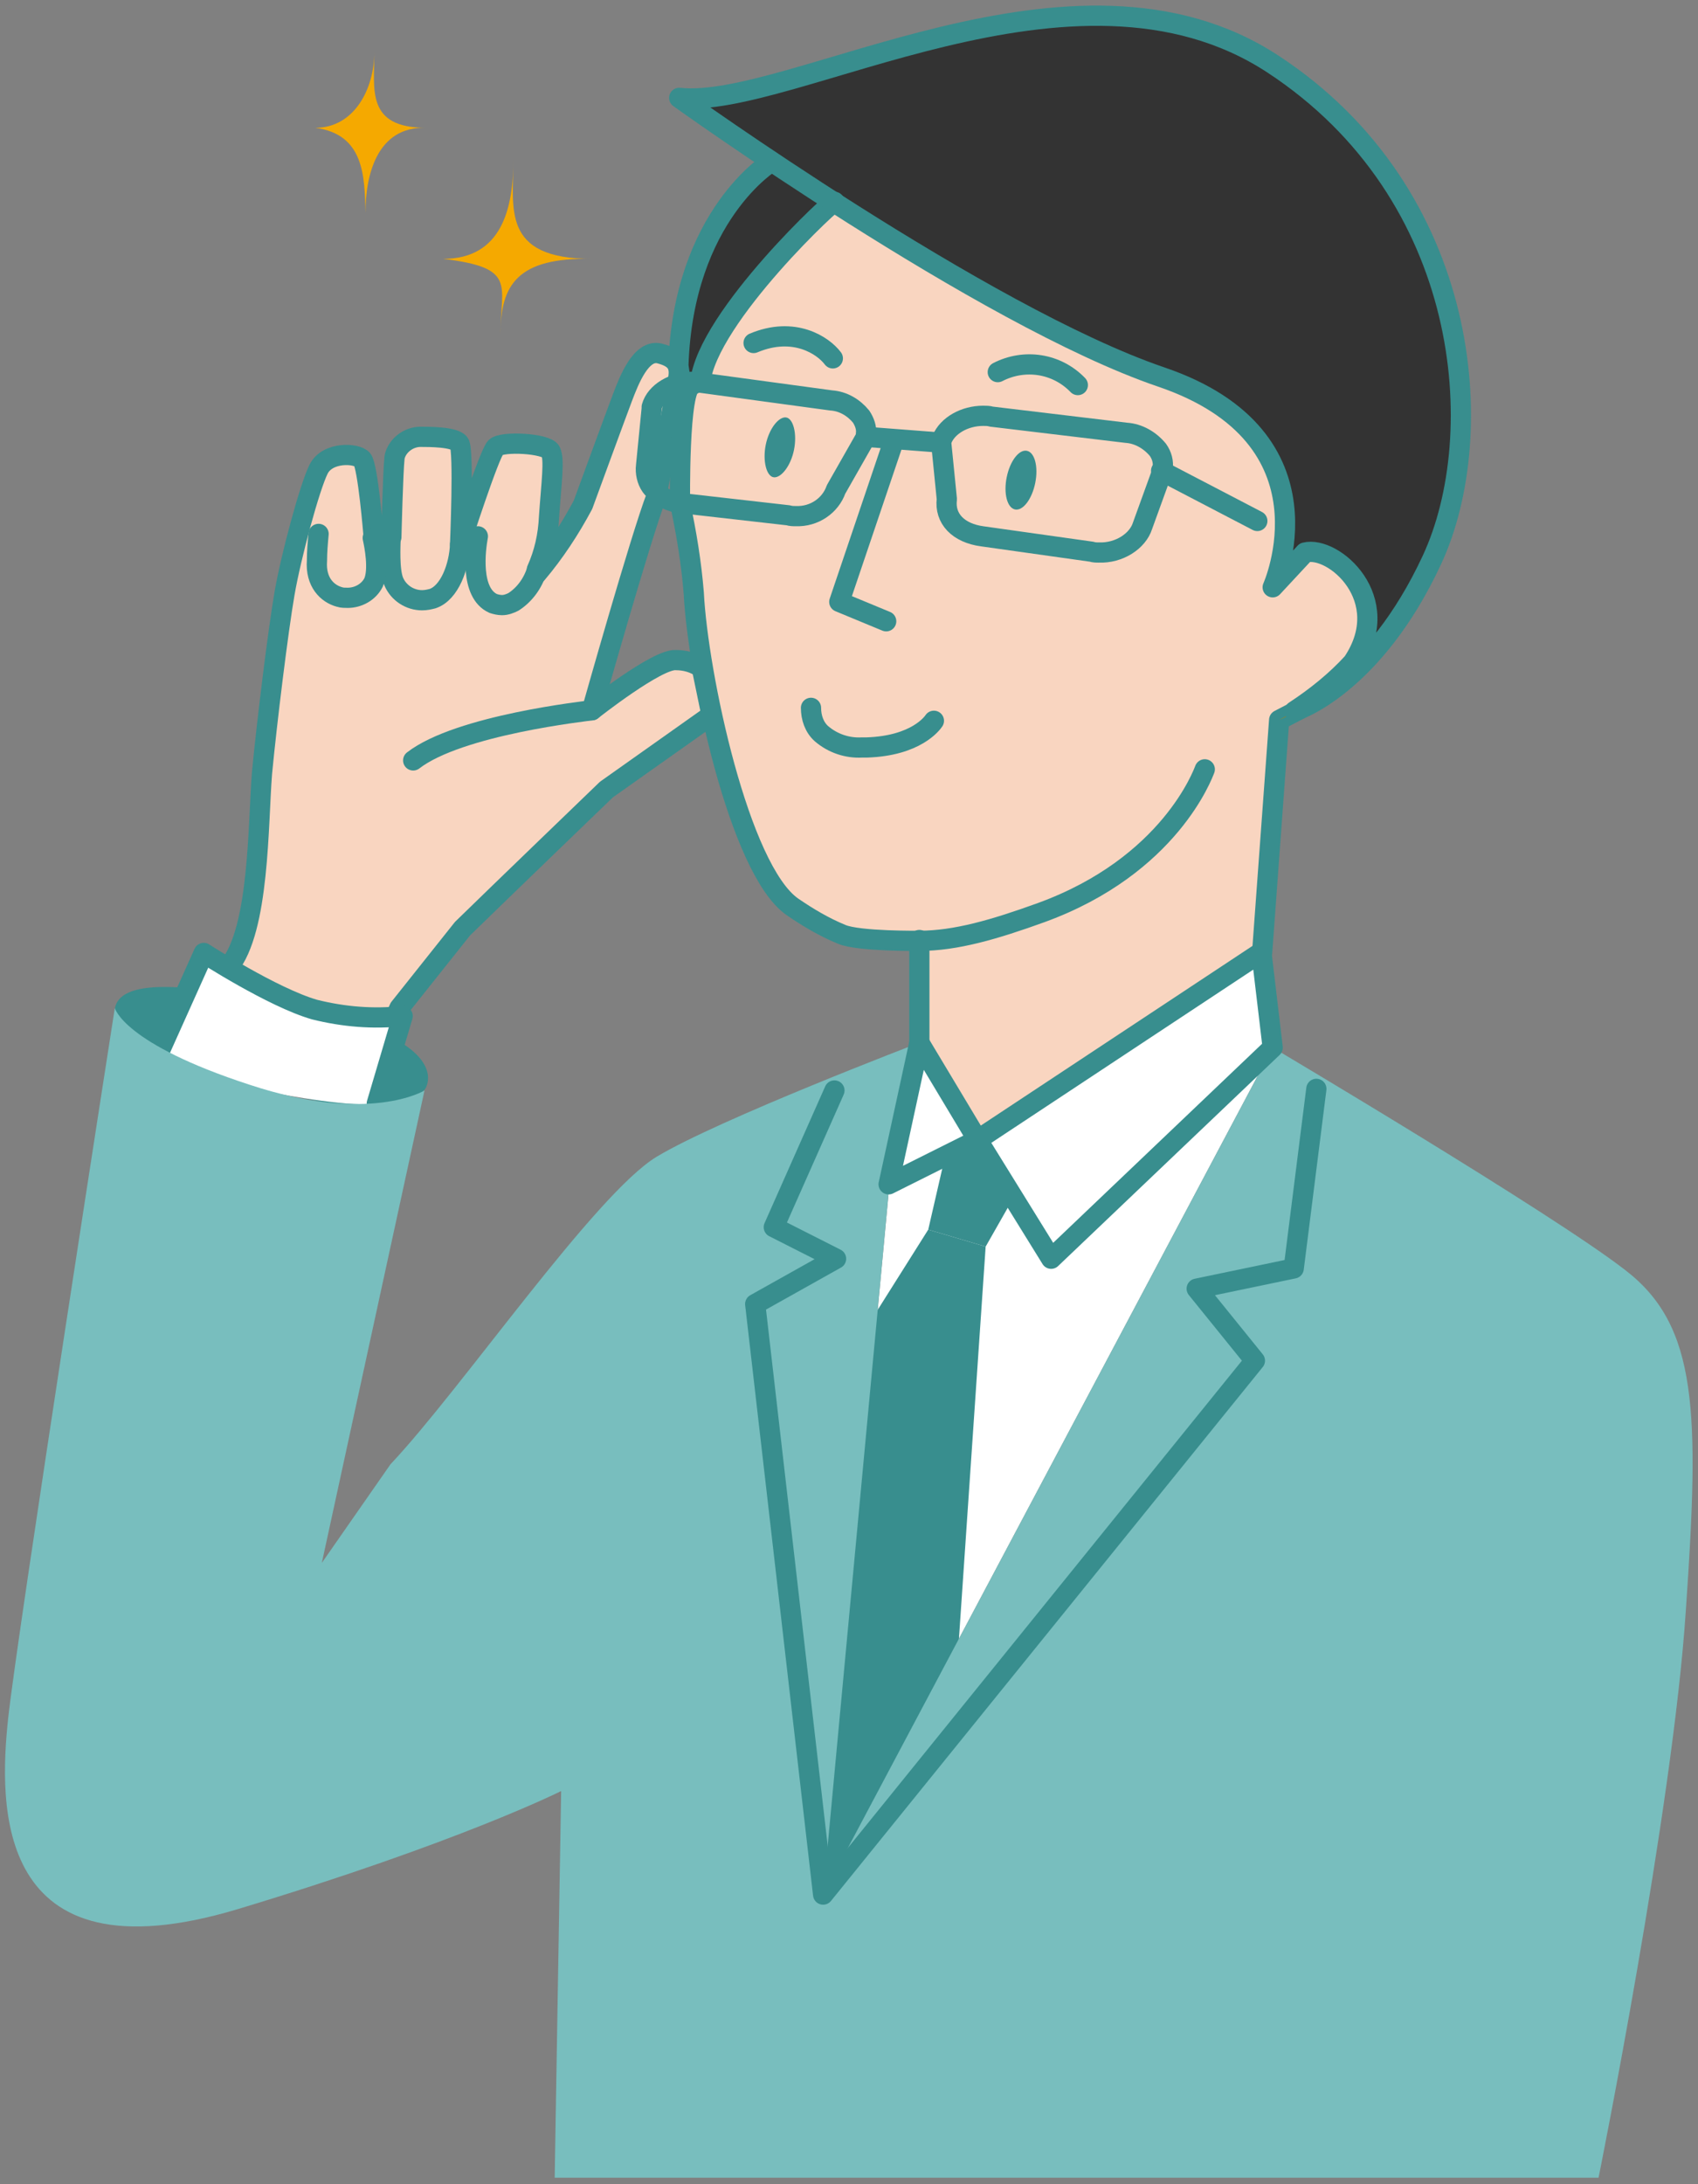 <?xml version="1.0" encoding="utf-8"?>
<!-- Generator: Adobe Illustrator 25.2.1, SVG Export Plug-In . SVG Version: 6.00 Build 0)  -->
<svg version="1.1" id="レイヤー_1" xmlns="http://www.w3.org/2000/svg" xmlns:xlink="http://www.w3.org/1999/xlink" x="0px"
	 y="0px" viewBox="0 0 210 270" style="enable-background:new 0 0 210 270;" xml:space="preserve">
<rect x="0" y="0" width="210" height="270" fill="#808080" stroke="none"/>
<style type="text/css">
	.st0{fill:#388E8E;}
	.st1{fill:#FFFFFF;}
	.st2{fill:#F9D5C0;}
	.st3{fill:none;stroke:#388E8E;stroke-width:2.5;stroke-linecap:round;stroke-linejoin:round;}
	.st4{fill:#F5A900;}
	.st5{fill:#78BEBE;}
	.st6{fill:#BB8100;}
	.st7{fill:#333333;}
</style>
<g>
	<g>
		<path class="st0" d="M50.1,129.2l-0.8-0.6c-4.3-1.8-34-11.1-35.1-3.9s10,8.3,17.7,9.8s16.7,4.7,20.5,0.3
			C52.5,134.9,54.5,132.2,50.1,129.2z"/>
		<polygon class="st1" points="110.2,144.3 101.8,234.2 157.4,129.5 120.9,140.9 		"/>
		<path class="st2" d="M86.8,82.6c-0.9-0.7-2.1-1-3.2-1c-2.3-0.2-10.4,6.2-10.4,6.2s6-21.3,8-26.5l2.5-13.7c0.6-2.2,0.2-3.3-2.1-3.9
			S77.8,47,77,49.1s-4.9,13.3-4.9,13.3c-1.6,3-3.5,5.9-5.7,8.5v-0.5c0.9-2,1.4-4.2,1.5-6.5c0.3-4.3,0.7-7.1,0.2-8.1s-6-1.3-6.8-0.5
			s-4.4,12-4.4,12s0.5-11.7-0.1-12.5s-3.7-0.8-4.8-0.8c-1.5,0-2.9,1.1-3.2,2.5c-0.2,1.7-0.4,9.9-0.4,9.9l-2.2-0.2
			c0,0-0.7-8.6-1.4-9.4s-4.3-1-5.4,1.2S36,68.7,35.2,73.3s-2.2,16-2.8,22.3c-0.5,6.3-0.3,19.3-4.1,23.9l-2.6,6.5
			c0,0,6.3,4.3,10.6,4.8c3.4,0.3,6.8,0.3,10.3,0l2.8-6.2l7.8-9.8C61.5,110.6,75,97.6,75,97.6l13-9.2L86.8,82.6z"/>
		<path class="st3" d="M86.8,82.6c-0.9-0.7-2.1-1-3.2-1c-2.3-0.2-10.4,6.2-10.4,6.2s6-21.3,8-26.5l2.5-13.7c0.6-2.2,0.2-3.3-2.1-3.9
			S77.8,47,77,49.1s-4.9,13.3-4.9,13.3c-1.6,3-3.5,5.9-5.7,8.5v-0.5c0.9-2,1.4-4.2,1.5-6.5c0.3-4.3,0.7-7.1,0.2-8.1s-6-1.3-6.8-0.5
			s-4.4,12-4.4,12s0.5-11.7-0.1-12.5s-3.7-0.8-4.8-0.8c-1.5,0-2.9,1.1-3.2,2.5c-0.2,1.7-0.4,9.9-0.4,9.9l-2.2-0.2
			c0,0-0.7-8.6-1.4-9.4s-4.3-1-5.4,1.2S36,68.7,35.2,73.3s-2.2,16-2.8,22.3c-0.5,6.3-0.3,19.3-4.1,23.9l-2.6,6.5
			c0,0,6.3,4.3,10.6,4.8c3.4,0.3,6.8,0.3,10.3,0l2.8-6.2l7.8-9.8C61.5,110.6,75,97.6,75,97.6l13-9.2L86.8,82.6z"/>
		<path class="st2" d="M158.2,89l-2.2,28.7L120.9,141l-7.2-12.1v-12.6c0,0-7.6,0.1-9.6-0.8c-2.1-0.9-4.2-2.1-6.1-3.4
			c-6.5-4.6-11.6-28.8-12.2-38.8c-0.3-3.7-0.9-7.4-1.7-11.1c0,0-0.2-14.5,1.5-14.6c0.2,0,0.5-16.5,9.5-22.1S122.5,0,145.3,20
			s27.6,47.9,25.1,55.3s-4.7,8.9-4.7,8.9l-5,3.5L158.2,89"/>
		<line class="st3" x1="113.7" y1="128.9" x2="113.7" y2="116.2"/>
		<path class="st3" d="M149,95.1c-0.2,0.5-4.3,11.9-20.2,17.7c-5.8,2.1-10.6,3.5-15.1,3.5c0.2,0-7.5,0.1-9.6-0.8
			c-2.2-0.9-4.2-2.1-6.1-3.4c-6.6-4.6-11.7-28.8-12.2-38.8c-0.3-3.7-0.9-7.4-1.7-11.1c0,0-0.2-14.5,1.5-14.6
			c0.2,0,0.5-16.5,9.5-22.1S122.5,0,145.3,20s27.6,47.9,25.1,55.3s-4.7,8.9-4.7,8.9l-5,3.5l-2.5,1.3l-2.1,28.7"/>
		<polygon class="st0" points="121.5,140.9 116.8,143.3 114.8,152 121.9,154.1 125.6,147.6 		"/>
		<polygon class="st0" points="114.8,152 103.2,170.4 101.8,234.2 118.5,204 121.9,154.1 		"/>
		<polygon class="st1" points="156,117.7 120.9,140.9 113.7,128.9 109.9,146.4 120.9,140.9 130,155.6 157.4,129.5 		"/>
		<path class="st4" d="M39,15.8c4.8,0,7.3-4.8,7.3-9.4c0,4.6-1.1,9.4,6.4,9.4c-6.1-0.2-7.5,5.9-7.5,10.5C45.1,21.7,45,16.6,39,15.8z
			"/>
		<path class="st4" d="M54.8,32c7.3,0,8.7-6.3,8.7-12.4c0,6.1-1.6,12.4,9.7,12.4c-9.2-0.2-11.3,3.2-11.3,9.3
			C61.9,35.2,64,33.1,54.8,32z"/>
		<path class="st1" d="M46.6,136.4l3.2-10.8c-3.6,0.4-7.3,0.1-10.9-0.8c-5.2-1.5-13.7-7-13.7-7l-5.3,11.8c3.8,2.1,7.8,3.8,12,5.1
			C36.1,135.6,43.8,136.9,46.6,136.4z"/>
		<path class="st3" d="M46.6,136.4l3.2-10.8c-3.6,0.4-7.3,0.1-10.9-0.8c-5.2-1.5-13.7-7-13.7-7l-5.3,11.8"/>
		<path class="st5" d="M201,157c-9-7-43.6-27.5-43.6-27.5l-55.6,104.7l8.2-87.8l3.7-17.5c0,0-24.9,9.5-32.5,14.1S57,171.8,48.3,181
			l-8.5,12.2l12.7-58.4c0,0-6.8,4.2-21.6-0.7c-15.7-5.1-16.7-9.5-16.7-9.5S2.1,202.1,1,212.5s-1.9,32.6,28.4,23.5
			c27.5-8.3,40-14.6,40-14.6l-0.8,47.8h129.1c0,0,9.2-45.6,10.8-70.2C210.2,174.5,210,163.9,201,157z"/>
		<path class="st6" d="M158.2,89c0.7-0.3,1.4-0.7,2-1.1l0,0L158.2,89z"/>
		<path class="st7" d="M157.4,7.9c-24.6-16.1-59.6,5.7-73.4,4.2c0,0,4.6,3.3,11.5,7.9l0,0c0,0-10.9,6.6-11.5,25.2
			c0.1,0.7,0.2,1.5,0.4,2.2l2.3-0.1c0.8-7.7,15.6-21.8,16.5-22.3l0,0c12.5,8,28.7,17.6,40.4,21.5c22.1,7.5,13.8,26,13.8,26l4-4.3
			c3.5-0.9,11.2,5.7,5.9,13.6c-2.1,2.3-4.6,4.3-7.2,6c0.2,0,9.8-3.2,17-18.7S182,24,157.4,7.9z"/>
		<path class="st3" d="M95.4,20c0,0-10.9,6.6-11.5,25.2c0.1,0.7,0.2,1.5,0.4,2.2l2.3-0.1c0.8-8.1,17.2-23.3,16.6-22.3"/>
		<path class="st3" d="M157.4,7.9c-24.6-16.1-59.6,5.7-73.4,4.2c0,0,37.6,27,59.6,34.5c22.1,7.5,13.8,26,13.8,26l4-4.3
			c3.5-0.9,11.2,5.7,5.9,13.6c-2.1,2.3-4.6,4.3-7.2,6c0.2,0,9.8-3.2,17-18.7S182,24,157.4,7.9z"/>
		<path class="st3" d="M56.9,67.3c-0.1,2.7-1.3,6-3.4,6.7c-0.4,0.1-0.8,0.2-1.3,0.2c-1.5,0-2.9-0.9-3.5-2.3
			c-0.6-1.4-0.4-4.6-0.4-5.2"/>
		<path class="st3" d="M46.1,66.5c0.2,0.9,0.8,3.9,0.1,5.5c-0.6,1.2-1.9,1.9-3.2,1.9c-0.3,0-0.7,0-1-0.1c-1.5-0.4-3-1.8-2.8-4.5
			c0-1.1,0.1-2.2,0.2-3.3"/>
		<path class="st3" d="M66.4,70.5c-0.5,1.6-1.5,3-2.9,3.9c-0.4,0.2-0.9,0.4-1.4,0.4c-0.4,0-0.8-0.1-1.1-0.2
			c-2.9-1.3-2.2-6.7-1.9-8.3"/>
		<line class="st3" x1="143.6" y1="58.2" x2="155.5" y2="64.4"/>
		<path class="st3" d="M123.4,46c3.3-1.7,7.3-1.1,9.9,1.6"/>
		<path class="st3" d="M93.2,42.4c5-2.1,8.6,0.3,9.8,1.9"/>
		<path class="st0" d="M98.2,55.6c-0.4,2-1.6,3.5-2.5,3.4s-1.4-2-1-4s1.6-3.5,2.5-3.4S98.6,53.6,98.2,55.6z"/>
		
			<ellipse transform="matrix(0.198 -0.98 0.98 0.198 43.048 171.364)" class="st0" cx="126.3" cy="59.4" rx="3.7" ry="1.8"/>
		<path class="st3" d="M51.1,94c5.7-4.4,21.5-6.1,22.1-6.2"/>
		<polyline class="st3" points="110.5,54.6 103.8,74.4 109.6,76.8 		"/>
		<polyline class="st3" points="162.8,134.6 160,156.8 148,159.3 155.2,168.2 101.8,234.2 93.4,161.2 103.4,155.6 95.7,151.7 
			103.2,134.8 		"/>
		<path class="st3" d="M115.5,89.1c-0.2,0.3-2.2,3.1-8.3,3.3h-0.6c-1.8,0.1-3.6-0.5-5-1.7c-0.9-0.8-1.3-2-1.3-3.2"/>
		<polygon class="st3" points="156,117.7 120.9,140.9 113.7,128.9 109.9,146.4 120.9,140.9 130,155.6 157.4,129.5 		"/>
	</g>
	<path class="st3" d="M98.4,63.8c-0.3,0-0.6,0-0.9-0.1l-13.2-1.5c-1.5-0.1-2.9-0.9-3.8-2.1c-0.5-0.7-0.7-1.7-0.6-2.5l0.7-7.1v-0.2
		c0.5-1.8,2.7-3.1,5.1-3.1c0.3,0,0.6,0,0.9,0.1l16.2,2.2c1.5,0.1,2.8,0.9,3.7,2c0.4,0.6,0.7,1.4,0.6,2.1V54l-3.7,6.5
		C102.7,62.5,100.7,63.9,98.4,63.8L98.4,63.8z"/>
	<path class="st3" d="M135.9,68.3c-0.3,0-0.6,0-0.9-0.1l-13.5-1.9c-3-0.4-4.7-2.2-4.4-4.6l-0.7-7l0.1-0.4c0.7-1.7,2.8-2.9,5.1-2.9
		c0.3,0,0.7,0,1,0.1l16.7,2c1.5,0.1,2.9,0.9,3.9,2.1c0.5,0.7,0.7,1.5,0.6,2.3v0.2l-2.5,6.9C140.7,66.9,138.4,68.4,135.9,68.3
		L135.9,68.3z"/>
	<line class="st3" x1="116.2" y1="54.7" x2="107.1" y2="54"/>
</g>
</svg>
